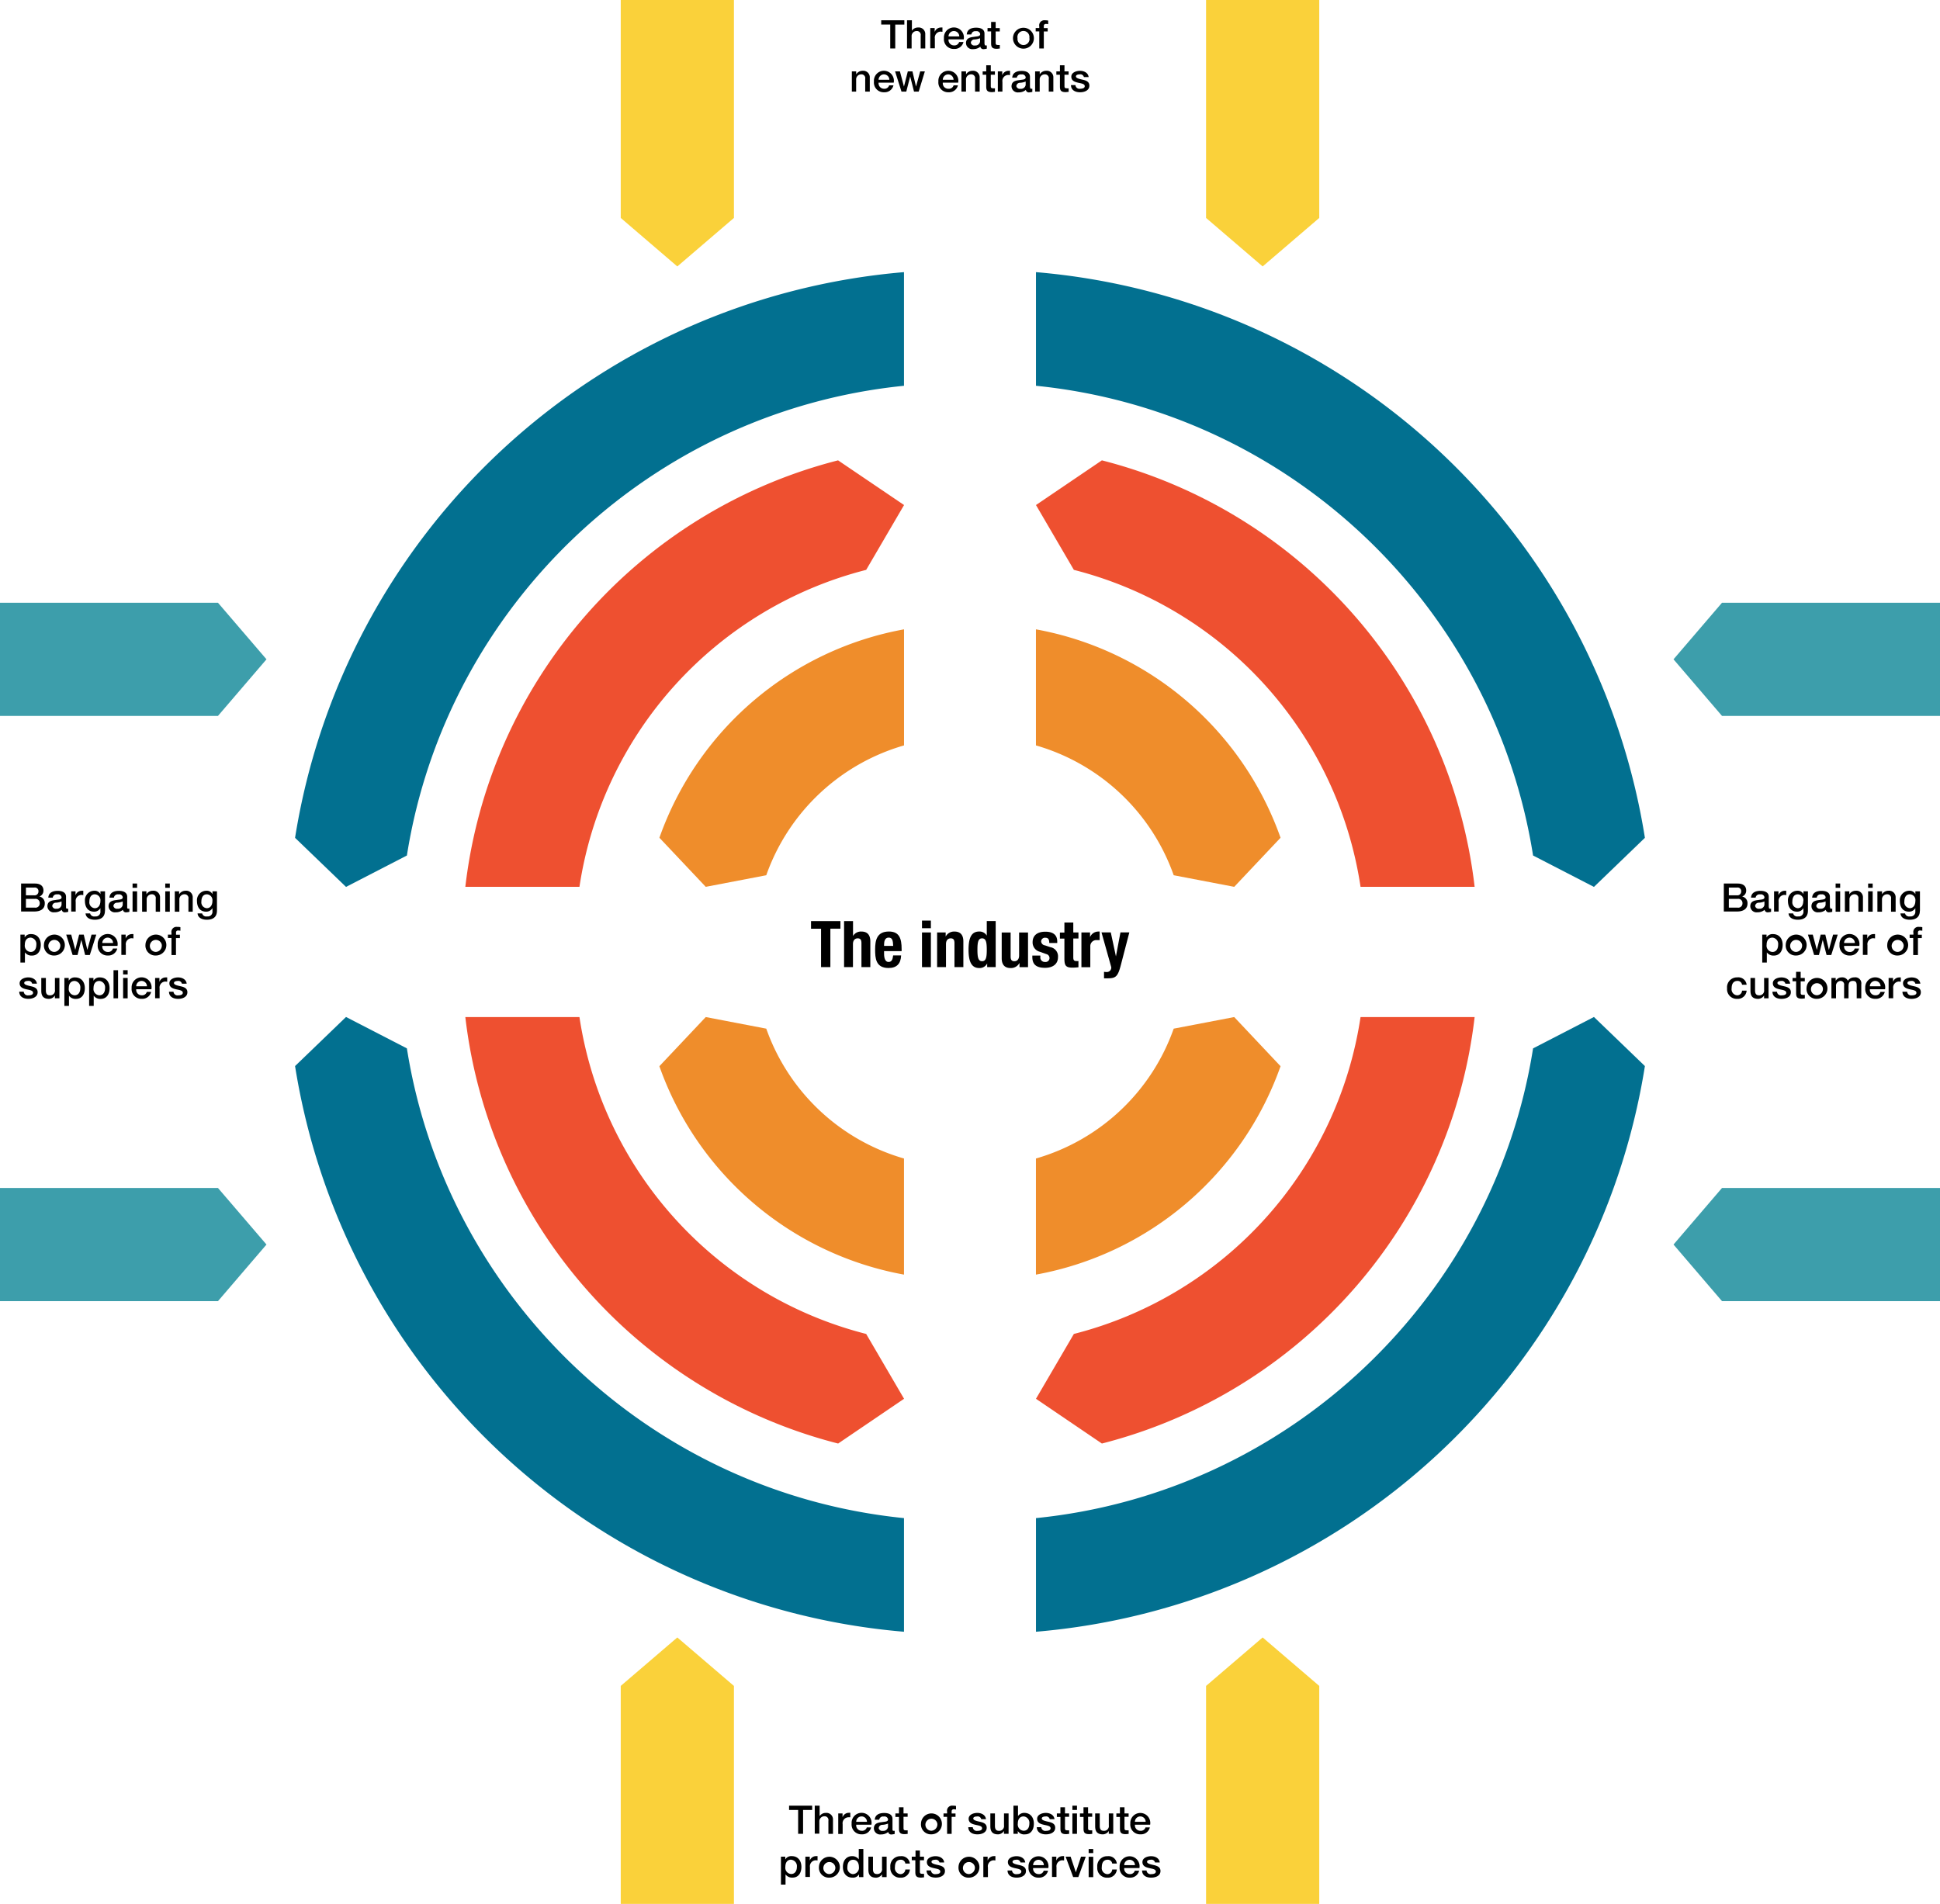<svg xmlns="http://www.w3.org/2000/svg" width="541.77" height="531.77" viewBox="0 0 541.77 531.77"><title>lorem_fig6</title><polygon points="204.96 60.87 189.15 74.42 173.35 60.87 173.35 0 204.96 0 204.96 60.87" fill="#fad13a"/><polygon points="336.81 60.87 352.61 74.42 368.42 60.87 368.42 0 336.81 0 336.81 60.87" fill="#fad13a"/><polygon points="60.87 199.96 74.42 184.15 60.87 168.35 0 168.35 0 199.96 60.87 199.96" fill="#3d9eab"/><polygon points="60.87 331.81 74.42 347.61 60.87 363.42 0 363.42 0 331.81 60.87 331.81" fill="#3d9eab"/><path d="M226.2,266.12l16.9-3.24a57.76,57.76,0,0,1,38.47-36.26V194.2a89.44,89.44,0,0,0-68.31,58.21Z" transform="translate(-29.11 -18.42)" fill="#ef8d2b"/><path d="M373.78,266.12l-16.9-3.24a57.76,57.76,0,0,0-38.47-36.26V194.2a89.44,89.44,0,0,1,68.31,58.21Z" transform="translate(-29.11 -18.42)" fill="#ef8d2b"/><path d="M226.2,302.49l16.9,3.24A57.76,57.76,0,0,0,281.56,342v32.43a89.44,89.44,0,0,1-68.31-58.21Z" transform="translate(-29.11 -18.42)" fill="#ef8d2b"/><path d="M373.78,302.49l-16.9,3.24A57.76,57.76,0,0,1,318.41,342v32.43a89.44,89.44,0,0,0,68.31-58.21Z" transform="translate(-29.11 -18.42)" fill="#ef8d2b"/><path d="M159.06,266.12h31.87A107.91,107.91,0,0,1,271,177.59l10.58-18.11L263.15,147A139.56,139.56,0,0,0,159.06,266.12Z" transform="translate(-29.11 -18.42)" fill="#ee5030"/><path d="M440.92,266.12H409.06A107.91,107.91,0,0,0,329,177.59l-10.58-18.11L336.83,147A139.56,139.56,0,0,1,440.92,266.12Z" transform="translate(-29.11 -18.42)" fill="#ee5030"/><path d="M159.06,302.49h31.87A107.91,107.91,0,0,0,271,391l10.58,18.11-18.41,12.5A139.56,139.56,0,0,1,159.06,302.49Z" transform="translate(-29.11 -18.42)" fill="#ee5030"/><path d="M440.92,302.49H409.06A107.91,107.91,0,0,1,329,391l-10.58,18.11,18.41,12.5A139.56,139.56,0,0,0,440.92,302.49Z" transform="translate(-29.11 -18.42)" fill="#ee5030"/><path d="M142.74,257.37c11-69.59,68-124.07,138.82-131.2V94.43a188.23,188.23,0,0,0-170.05,158l14.23,13.71Z" transform="translate(-29.11 -18.42)" fill="#027090"/><path d="M457.24,257.37c-11-69.59-68-124.07-138.82-131.2V94.43a188.23,188.23,0,0,1,170.05,158l-14.23,13.71Z" transform="translate(-29.11 -18.42)" fill="#027090"/><path d="M142.74,311.24c11,69.59,68,124.07,138.82,131.2v31.74a188.23,188.23,0,0,1-170.05-158l14.23-13.71Z" transform="translate(-29.11 -18.42)" fill="#027090"/><path d="M457.24,311.24c-11,69.59-68,124.07-138.82,131.2v31.74a188.23,188.23,0,0,0,170.05-158l-14.23-13.71Z" transform="translate(-29.11 -18.42)" fill="#027090"/><polygon points="204.96 470.89 189.15 457.35 173.35 470.89 173.35 531.77 204.96 531.77 204.96 470.89" fill="#fad13a"/><polygon points="336.81 470.89 352.61 457.35 368.42 470.89 368.42 531.77 336.81 531.77 336.81 470.89" fill="#fad13a"/><polygon points="480.89 199.96 467.35 184.15 480.89 168.35 541.77 168.35 541.77 199.96 480.89 199.96" fill="#3d9eab"/><polygon points="480.89 331.81 467.35 347.61 480.89 363.42 541.77 363.42 541.77 331.81 480.89 331.81" fill="#3d9eab"/><path d="M275.2,24.09h6.46v1.19h-2.54v6.67h-1.4V25.27H275.2V24.09Z" transform="translate(-29.11 -18.42)"/><path d="M282.49,24.09h1.28V27h0a2,2,0,0,1,1.73-.9,1.82,1.82,0,0,1,2,1.94v3.91h-1.28V28.37a1.06,1.06,0,0,0-1.13-1.28,1.4,1.4,0,0,0-1.4,1.5v3.36h-1.28V24.09Z" transform="translate(-29.11 -18.42)"/><path d="M288.93,26.25h1.2v1.1h0a1.86,1.86,0,0,1,1.69-1.25,3,3,0,0,1,.48,0v1.21a4.64,4.64,0,0,0-.55-0.06,1.68,1.68,0,0,0-1.57,1.95v2.71h-1.28V26.25Z" transform="translate(-29.11 -18.42)"/><path d="M294,29.42a1.52,1.52,0,0,0,1.55,1.68,1.34,1.34,0,0,0,1.41-.95h1.21a2.53,2.53,0,0,1-2.62,1.94,2.72,2.72,0,0,1-2.83-3,2.79,2.79,0,1,1,5.52.32H294Zm3-.83a1.49,1.49,0,1,0-3,0h3Z" transform="translate(-29.11 -18.42)"/><path d="M304.08,30.68c0,0.31.07,0.43,0.3,0.43a1.79,1.79,0,0,0,.31,0V32a3.25,3.25,0,0,1-.81.14,0.85,0.85,0,0,1-1-.69,3,3,0,0,1-2,.69,1.75,1.75,0,0,1-2-1.66c0-1.42,1.15-1.65,2.23-1.77,0.92-.17,1.73-0.07,1.73-0.8a1,1,0,0,0-1.2-.77,1.08,1.08,0,0,0-1.27.9h-1.28c0.09-1.46,1.35-1.89,2.63-1.89s2.32,0.45,2.32,1.65v2.93Zm-1.28-1.58a4.6,4.6,0,0,1-1.57.34,1,1,0,0,0-1,.95,1,1,0,0,0,1.17.73A1.29,1.29,0,0,0,302.81,30V29.09Z" transform="translate(-29.11 -18.42)"/><path d="M304.89,26.25h1V24.55h1.27v1.71h1.15v0.94h-1.15v3c0,0.52,0,.78.62,0.78a2.21,2.21,0,0,0,.54,0v1c-0.28,0-.55.07-0.83,0.07-1.33,0-1.58-.51-1.6-1.45V27.19h-1V26.25Z" transform="translate(-29.11 -18.42)"/><path d="M312,29.09a2.92,2.92,0,1,1,5.84,0A2.92,2.92,0,1,1,312,29.09Zm4.56,0a1.68,1.68,0,1,0-3.29,0A1.68,1.68,0,1,0,316.6,29.09Z" transform="translate(-29.11 -18.42)"/><path d="M318.34,26.25h1V25.78a1.42,1.42,0,0,1,1.6-1.69,3.66,3.66,0,0,1,.89.08v1a2.2,2.2,0,0,0-.59-0.07,0.54,0.54,0,0,0-.63.59v0.58h1.08v0.94h-1.08v4.75h-1.27V27.19h-1V26.25Z" transform="translate(-29.11 -18.42)"/><path d="M267,38.35h1.21v0.84l0,0a2.08,2.08,0,0,1,1.8-1,1.82,1.82,0,0,1,2,1.94V44h-1.28V40.47a1.06,1.06,0,0,0-1.13-1.28,1.4,1.4,0,0,0-1.4,1.5V44H267V38.35Z" transform="translate(-29.11 -18.42)"/><path d="M274.47,41.52A1.52,1.52,0,0,0,276,43.21a1.34,1.34,0,0,0,1.41-.95h1.21A2.53,2.53,0,0,1,276,44.19a2.72,2.72,0,0,1-2.83-3,2.79,2.79,0,1,1,5.52.32h-4.25Zm3-.82a1.49,1.49,0,1,0-3,0h3Z" transform="translate(-29.11 -18.42)"/><path d="M279.07,38.35h1.35l1.13,4.25h0l1.08-4.25h1.29l1,4.25h0l1.17-4.25h1.3L285.67,44h-1.31l-1.07-4.22h0L282.2,44h-1.34Z" transform="translate(-29.11 -18.42)"/><path d="M292.4,41.52A1.52,1.52,0,0,0,294,43.21a1.34,1.34,0,0,0,1.41-.95h1.21A2.53,2.53,0,0,1,294,44.19a2.72,2.72,0,0,1-2.83-3,2.79,2.79,0,1,1,5.52.32H292.4Zm3-.82a1.49,1.49,0,1,0-3,0h3Z" transform="translate(-29.11 -18.42)"/><path d="M297.68,38.35h1.21v0.84l0,0a2.08,2.08,0,0,1,1.8-1,1.82,1.82,0,0,1,2,1.94V44h-1.28V40.47a1.06,1.06,0,0,0-1.13-1.28,1.4,1.4,0,0,0-1.4,1.5V44h-1.28V38.35Z" transform="translate(-29.11 -18.42)"/><path d="M303.53,38.35h1V36.65h1.27v1.71h1.15v0.94h-1.15v3c0,0.52,0,.78.62,0.78a2.21,2.21,0,0,0,.54,0v1c-0.28,0-.55.07-0.83,0.07-1.33,0-1.58-.51-1.6-1.45V39.29h-1V38.35Z" transform="translate(-29.11 -18.42)"/><path d="M307.85,38.35H309v1.1h0a1.86,1.86,0,0,1,1.69-1.25,3.15,3.15,0,0,1,.48,0v1.21a4.65,4.65,0,0,0-.55-0.06,1.68,1.68,0,0,0-1.57,1.95V44h-1.28V38.35Z" transform="translate(-29.11 -18.42)"/><path d="M316.79,42.78c0,0.31.07,0.43,0.3,0.43a1.8,1.8,0,0,0,.31,0v0.87a3.25,3.25,0,0,1-.81.14,0.85,0.85,0,0,1-1-.69,3,3,0,0,1-2,.69,1.75,1.75,0,0,1-2-1.66c0-1.42,1.15-1.65,2.23-1.77,0.92-.17,1.73-0.07,1.73-0.8a1,1,0,0,0-1.2-.77,1.08,1.08,0,0,0-1.28.9h-1.28c0.09-1.46,1.35-1.89,2.63-1.89s2.32,0.45,2.32,1.65v2.93Zm-1.28-1.58a4.61,4.61,0,0,1-1.57.34,1,1,0,0,0-1,.95,1,1,0,0,0,1.17.73,1.29,1.29,0,0,0,1.43-1.08V41.19Z" transform="translate(-29.11 -18.42)"/><path d="M318.26,38.35h1.21v0.84l0,0a2.08,2.08,0,0,1,1.8-1,1.82,1.82,0,0,1,2,1.94V44h-1.28V40.47a1.06,1.06,0,0,0-1.13-1.28,1.4,1.4,0,0,0-1.4,1.5V44h-1.28V38.35Z" transform="translate(-29.11 -18.42)"/><path d="M324.11,38.35h1V36.65h1.27v1.71h1.15v0.94h-1.15v3c0,0.52,0,.78.62,0.78a2.21,2.21,0,0,0,.54,0v1c-0.28,0-.55.07-0.83,0.07-1.33,0-1.58-.51-1.6-1.45V39.29h-1V38.35Z" transform="translate(-29.11 -18.42)"/><path d="M329.44,42.21a1.12,1.12,0,0,0,1.31,1c0.48,0,1.32-.1,1.29-0.75s-1-.74-1.89-0.95-1.86-.53-1.86-1.68,1.37-1.63,2.42-1.63,2.26,0.48,2.42,1.75h-1.33a1,1,0,0,0-1.17-.76c-0.37,0-1.05.09-1.05,0.58s0.94,0.7,1.88.91,1.87,0.54,1.87,1.66c0,1.35-1.39,1.85-2.58,1.85-1.45,0-2.54-.64-2.56-2h1.28Z" transform="translate(-29.11 -18.42)"/><path d="M249.46,522.76h6.46v1.19h-2.54v6.67H252v-6.67h-2.53v-1.19Z" transform="translate(-29.11 -18.42)"/><path d="M256.75,522.76H258v2.92h0a2,2,0,0,1,1.73-.9,1.82,1.82,0,0,1,2,1.94v3.91h-1.28V527a1.06,1.06,0,0,0-1.13-1.28,1.4,1.4,0,0,0-1.4,1.5v3.36h-1.28v-7.86Z" transform="translate(-29.11 -18.42)"/><path d="M263.2,524.92h1.2V526h0a1.86,1.86,0,0,1,1.69-1.25,3,3,0,0,1,.48,0V526A4.54,4.54,0,0,0,266,526a1.68,1.68,0,0,0-1.57,1.95v2.71H263.2v-5.69Z" transform="translate(-29.11 -18.42)"/><path d="M268.22,528.09a1.52,1.52,0,0,0,1.55,1.68,1.34,1.34,0,0,0,1.41-.95h1.21a2.53,2.53,0,0,1-2.62,1.94,2.72,2.72,0,0,1-2.83-3,2.79,2.79,0,1,1,5.52.32h-4.25Zm3-.83a1.49,1.49,0,1,0-3,0h3Z" transform="translate(-29.11 -18.42)"/><path d="M278.35,529.35c0,0.31.07,0.43,0.3,0.43a1.76,1.76,0,0,0,.31,0v0.87a3.23,3.23,0,0,1-.81.14,0.85,0.85,0,0,1-1-.69,3,3,0,0,1-2,.69,1.75,1.75,0,0,1-2-1.66c0-1.42,1.15-1.65,2.23-1.77,0.92-.17,1.73-0.07,1.73-0.8a1,1,0,0,0-1.2-.77,1.08,1.08,0,0,0-1.27.9H273.4c0.09-1.46,1.35-1.89,2.63-1.89s2.32,0.45,2.32,1.65v2.93Zm-1.28-1.58a4.61,4.61,0,0,1-1.57.34,1,1,0,0,0-1,.95,1,1,0,0,0,1.17.73,1.29,1.29,0,0,0,1.43-1.08v-0.94Z" transform="translate(-29.11 -18.42)"/><path d="M279.16,524.92h1v-1.71h1.27v1.71h1.15v0.94h-1.15v3c0,0.52,0,.78.62,0.78a2.22,2.22,0,0,0,.54,0v1c-0.28,0-.55.07-0.83,0.07-1.33,0-1.58-.51-1.6-1.45v-3.36h-1v-0.94Z" transform="translate(-29.11 -18.42)"/><path d="M286.31,527.76a2.92,2.92,0,1,1,2.92,3A2.77,2.77,0,0,1,286.31,527.76Zm4.56,0a1.68,1.68,0,1,0-1.64,2A1.77,1.77,0,0,0,290.87,527.76Z" transform="translate(-29.11 -18.42)"/><path d="M292.6,524.92h1v-0.47a1.42,1.42,0,0,1,1.6-1.69,3.66,3.66,0,0,1,.89.08v1a2.19,2.19,0,0,0-.59-0.07,0.54,0.54,0,0,0-.63.59v0.58h1.08v0.94h-1.08v4.75h-1.27v-4.75h-1v-0.94Z" transform="translate(-29.11 -18.42)"/><path d="M300.77,528.79a1.12,1.12,0,0,0,1.31,1c0.48,0,1.32-.1,1.29-0.75s-1-.74-1.89-0.95-1.86-.53-1.86-1.68,1.36-1.63,2.42-1.63,2.26,0.48,2.42,1.75h-1.33a1,1,0,0,0-1.17-.76c-0.37,0-1.05.09-1.05,0.58s0.94,0.7,1.88.91,1.87,0.54,1.87,1.66c0,1.35-1.39,1.85-2.58,1.85-1.45,0-2.54-.64-2.56-2h1.27Z" transform="translate(-29.11 -18.42)"/><path d="M310.73,530.61h-1.25v-0.79h0a2,2,0,0,1-1.64.95c-1.51,0-2.16-.75-2.16-2.23v-3.61h1.28v3.49c0,1,.41,1.36,1.11,1.36a1.33,1.33,0,0,0,1.42-1.55v-3.3h1.28v5.69Z" transform="translate(-29.11 -18.42)"/><path d="M312.12,522.76h1.28v2.9h0a2.12,2.12,0,0,1,1.72-.89c1.82,0,2.71,1.36,2.71,3s-0.78,3-2.49,3a2.08,2.08,0,0,1-2-.93h0v0.78h-1.21v-7.86Zm2.85,3c-1.07,0-1.62.8-1.62,2a1.74,1.74,0,0,0,1.62,2c1.16,0,1.6-1,1.6-2A1.78,1.78,0,0,0,315,525.76Z" transform="translate(-29.11 -18.42)"/><path d="M319.9,528.79a1.12,1.12,0,0,0,1.31,1c0.48,0,1.32-.1,1.29-0.75s-1-.74-1.89-0.95-1.86-.53-1.86-1.68,1.37-1.63,2.42-1.63,2.26,0.48,2.42,1.75h-1.33a1,1,0,0,0-1.17-.76c-0.37,0-1.05.09-1.05,0.58s0.94,0.7,1.88.91,1.87,0.54,1.87,1.66c0,1.35-1.39,1.85-2.58,1.85-1.45,0-2.54-.64-2.56-2h1.28Z" transform="translate(-29.11 -18.42)"/><path d="M324.24,524.92h1v-1.71h1.28v1.71h1.15v0.94h-1.15v3c0,0.52,0,.78.62,0.78a2.22,2.22,0,0,0,.54,0v1c-0.28,0-.55.07-0.83,0.07-1.33,0-1.58-.51-1.6-1.45v-3.36h-1v-0.94Z" transform="translate(-29.11 -18.42)"/><path d="M328.59,522.76h1.28v1.19h-1.28v-1.19Zm0,2.17h1.28v5.69h-1.28v-5.69Z" transform="translate(-29.11 -18.42)"/><path d="M330.69,524.92h1v-1.71h1.28v1.71h1.15v0.94h-1.15v3c0,0.52,0,.78.62,0.78a2.22,2.22,0,0,0,.54,0v1c-0.28,0-.55.07-0.83,0.07-1.33,0-1.58-.51-1.6-1.45v-3.36h-1v-0.94Z" transform="translate(-29.11 -18.42)"/><path d="M340,530.61h-1.25v-0.79h0a2,2,0,0,1-1.64.95c-1.51,0-2.16-.75-2.16-2.23v-3.61h1.28v3.49c0,1,.41,1.36,1.11,1.36a1.33,1.33,0,0,0,1.42-1.55v-3.3H340v5.69Z" transform="translate(-29.11 -18.42)"/><path d="M340.86,524.92h1v-1.71h1.28v1.71h1.15v0.94h-1.15v3c0,0.52,0,.78.62,0.78a2.22,2.22,0,0,0,.54,0v1c-0.28,0-.55.07-0.83,0.07-1.33,0-1.58-.51-1.6-1.45v-3.36h-1v-0.94Z" transform="translate(-29.11 -18.42)"/><path d="M346.05,528.09a1.52,1.52,0,0,0,1.55,1.68,1.34,1.34,0,0,0,1.41-.95h1.21a2.53,2.53,0,0,1-2.62,1.94,2.72,2.72,0,0,1-2.83-3,2.79,2.79,0,1,1,5.53.32h-4.25Zm3-.83a1.49,1.49,0,1,0-3,0h3Z" transform="translate(-29.11 -18.42)"/><path d="M247.2,537h1.21v0.77h0a1.94,1.94,0,0,1,1.79-.92c1.82,0,2.71,1.36,2.71,3s-0.78,3-2.49,3a2.26,2.26,0,0,1-1.94-.89h0v2.84H247.2V537Zm2.85,0.84c-1.07,0-1.62.8-1.62,2a1.74,1.74,0,0,0,1.62,2c1.16,0,1.6-1,1.6-2A1.78,1.78,0,0,0,250.06,537.86Z" transform="translate(-29.11 -18.42)"/><path d="M254.05,537h1.2v1.1h0a1.86,1.86,0,0,1,1.69-1.25,3.11,3.11,0,0,1,.48,0v1.21a4.74,4.74,0,0,0-.55-0.05,1.68,1.68,0,0,0-1.57,1.95v2.71h-1.28V537Z" transform="translate(-29.11 -18.42)"/><path d="M257.81,539.86a2.92,2.92,0,1,1,2.92,3A2.77,2.77,0,0,1,257.81,539.86Zm4.56,0a1.68,1.68,0,1,0-1.64,2A1.77,1.77,0,0,0,262.38,539.86Z" transform="translate(-29.11 -18.42)"/><path d="M270.2,542.71H269v-0.77h0a1.93,1.93,0,0,1-1.79.92c-1.82,0-2.71-1.33-2.71-3,0-2.06,1.24-3,2.51-3a2.24,2.24,0,0,1,1.92.89h0v-2.9h1.28v7.85Zm-2.85-.84a1.76,1.76,0,0,0,1.62-2c0-1.25-.62-2-1.6-2-1.2,0-1.62,1-1.62,2.07A1.71,1.71,0,0,0,267.35,541.88Z" transform="translate(-29.11 -18.42)"/><path d="M276.67,542.71h-1.25v-0.79h0a2,2,0,0,1-1.64.95c-1.51,0-2.16-.75-2.16-2.23V537h1.28v3.49c0,1,.41,1.36,1.11,1.36a1.33,1.33,0,0,0,1.42-1.55V537h1.28v5.69Z" transform="translate(-29.11 -18.42)"/><path d="M281.94,538.93a1.22,1.22,0,0,0-1.32-1.07c-0.66,0-1.59.34-1.59,2.07a1.68,1.68,0,0,0,1.53,1.95,1.36,1.36,0,0,0,1.38-1.3h1.27a2.48,2.48,0,0,1-2.65,2.29,2.69,2.69,0,0,1-2.81-2.94,2.76,2.76,0,0,1,2.85-3.06,2.33,2.33,0,0,1,2.61,2.06h-1.27Z" transform="translate(-29.11 -18.42)"/><path d="M283.78,537h1v-1.71H286V537h1.15V538H286v3c0,0.52,0,.78.62,0.78a2.22,2.22,0,0,0,.54,0v1c-0.28,0-.55.07-0.83,0.07-1.33,0-1.58-.51-1.6-1.45V538h-1V537Z" transform="translate(-29.11 -18.42)"/><path d="M289.1,540.88a1.12,1.12,0,0,0,1.31,1c0.48,0,1.32-.1,1.29-0.75s-1-.74-1.89-0.95-1.86-.53-1.86-1.68,1.36-1.63,2.42-1.63,2.26,0.48,2.42,1.75h-1.33a1,1,0,0,0-1.17-.76c-0.37,0-1.05.09-1.05,0.58s0.94,0.7,1.88.91S293,539.89,293,541c0,1.35-1.39,1.85-2.58,1.85-1.45,0-2.54-.64-2.56-2h1.27Z" transform="translate(-29.11 -18.42)"/><path d="M296.79,539.86a2.92,2.92,0,1,1,2.92,3A2.77,2.77,0,0,1,296.79,539.86Zm4.56,0a1.68,1.68,0,1,0-1.64,2A1.77,1.77,0,0,0,301.35,539.86Z" transform="translate(-29.11 -18.42)"/><path d="M303.72,537h1.2v1.1h0a1.86,1.86,0,0,1,1.69-1.25,3.12,3.12,0,0,1,.48,0v1.21a4.75,4.75,0,0,0-.55-0.05A1.68,1.68,0,0,0,305,540v2.71h-1.28V537Z" transform="translate(-29.11 -18.42)"/><path d="M311.73,540.88a1.12,1.12,0,0,0,1.31,1c0.48,0,1.32-.1,1.29-0.75s-1-.74-1.89-0.95-1.86-.53-1.86-1.68,1.37-1.63,2.42-1.63,2.26,0.48,2.42,1.75h-1.33a1,1,0,0,0-1.17-.76c-0.37,0-1.05.09-1.05,0.58s0.94,0.7,1.88.91,1.87,0.54,1.87,1.66c0,1.35-1.39,1.85-2.58,1.85-1.45,0-2.54-.64-2.56-2h1.28Z" transform="translate(-29.11 -18.42)"/><path d="M317.62,540.19a1.52,1.52,0,0,0,1.55,1.68,1.34,1.34,0,0,0,1.41-.95h1.21a2.53,2.53,0,0,1-2.62,1.94,2.72,2.72,0,0,1-2.83-3,2.79,2.79,0,1,1,5.53.32h-4.25Zm3-.82a1.49,1.49,0,1,0-3,0h3Z" transform="translate(-29.11 -18.42)"/><path d="M322.9,537h1.2v1.1h0a1.86,1.86,0,0,1,1.69-1.25,3.12,3.12,0,0,1,.48,0v1.21a4.75,4.75,0,0,0-.55-0.05,1.68,1.68,0,0,0-1.57,1.95v2.71H322.9V537Z" transform="translate(-29.11 -18.42)"/><path d="M326.7,537h1.39l1.46,4.37h0L331,537h1.32l-2.07,5.69H328.8Z" transform="translate(-29.11 -18.42)"/><path d="M333.13,534.86h1.28V536h-1.28v-1.19Zm0,2.17h1.28v5.69h-1.28V537Z" transform="translate(-29.11 -18.42)"/><path d="M339.71,538.93a1.22,1.22,0,0,0-1.32-1.07c-0.66,0-1.59.34-1.59,2.07a1.68,1.68,0,0,0,1.53,1.95,1.36,1.36,0,0,0,1.38-1.3H341a2.48,2.48,0,0,1-2.65,2.29,2.69,2.69,0,0,1-2.81-2.94,2.76,2.76,0,0,1,2.85-3.06,2.33,2.33,0,0,1,2.61,2.06h-1.28Z" transform="translate(-29.11 -18.42)"/><path d="M343.06,540.19a1.52,1.52,0,0,0,1.55,1.68,1.34,1.34,0,0,0,1.41-.95h1.21a2.53,2.53,0,0,1-2.62,1.94,2.72,2.72,0,0,1-2.83-3,2.79,2.79,0,1,1,5.53.32h-4.25Zm3-.82a1.49,1.49,0,1,0-3,0h3Z" transform="translate(-29.11 -18.42)"/><path d="M349.3,540.88a1.12,1.12,0,0,0,1.31,1c0.48,0,1.32-.1,1.29-0.75s-1-.74-1.89-0.95-1.86-.53-1.86-1.68,1.36-1.63,2.42-1.63,2.26,0.48,2.42,1.75h-1.33a1,1,0,0,0-1.17-.76c-0.37,0-1.05.09-1.05,0.58s0.94,0.7,1.88.91,1.87,0.54,1.87,1.66c0,1.35-1.39,1.85-2.58,1.85-1.45,0-2.54-.64-2.56-2h1.27Z" transform="translate(-29.11 -18.42)"/><path d="M35,265.2h3.88c1.43,0,2.37.64,2.37,1.95a1.73,1.73,0,0,1-1.14,1.67v0a1.88,1.88,0,0,1,1.5,2c0,1.23-.87,2.19-2.94,2.19H35V265.2Zm1.4,3.29h2.28a1.06,1.06,0,0,0,1.17-1.09,1,1,0,0,0-1.17-1.08H36.35v2.17Zm0,3.44h2.47a1.18,1.18,0,0,0,1.34-1.24,1.17,1.17,0,0,0-1.34-1.21H36.35v2.45Z" transform="translate(-29.11 -18.42)"/><path d="M47.55,271.79c0,0.31.07,0.43,0.3,0.43a1.8,1.8,0,0,0,.31,0v0.87a3.25,3.25,0,0,1-.81.14,0.85,0.85,0,0,1-1-.69,3,3,0,0,1-2,.69,1.75,1.75,0,0,1-2-1.66c0-1.42,1.15-1.65,2.23-1.77,0.92-.17,1.73-0.07,1.73-0.8a1,1,0,0,0-1.2-.77,1.08,1.08,0,0,0-1.27.9H42.6c0.09-1.46,1.35-1.89,2.63-1.89s2.32,0.45,2.32,1.65v2.93Zm-1.28-1.58a4.61,4.61,0,0,1-1.57.34,1,1,0,0,0-1,.95,1,1,0,0,0,1.17.73,1.29,1.29,0,0,0,1.43-1.08V270.2Z" transform="translate(-29.11 -18.42)"/><path d="M49,267.37h1.2v1.1h0a1.86,1.86,0,0,1,1.69-1.25,3,3,0,0,1,.48,0v1.21a4.64,4.64,0,0,0-.55-0.06,1.68,1.68,0,0,0-1.57,1.95v2.71H49v-5.69Z" transform="translate(-29.11 -18.42)"/><path d="M58.42,272.76c0,1.71-1,2.55-2.84,2.55-1.16,0-2.47-.44-2.58-1.77h1.27a1.17,1.17,0,0,0,1.39.84,1.3,1.3,0,0,0,1.49-1.45v-0.87h0a2,2,0,0,1-1.73,1c-1.83,0-2.59-1.36-2.59-3a2.64,2.64,0,0,1,2.62-2.85,1.82,1.82,0,0,1,1.71.94h0v-0.78h1.28v5.39Zm-1.28-2.67a1.62,1.62,0,0,0-1.55-1.88c-1.13,0-1.52,1-1.52,2a1.64,1.64,0,0,0,1.52,1.88C56.72,272.06,57.15,271.05,57.15,270.08Z" transform="translate(-29.11 -18.42)"/><path d="M64.63,271.79c0,0.31.07,0.43,0.3,0.43a1.8,1.8,0,0,0,.31,0v0.87a3.25,3.25,0,0,1-.81.14,0.85,0.85,0,0,1-1-.69,3,3,0,0,1-2,.69,1.75,1.75,0,0,1-2-1.66c0-1.42,1.15-1.65,2.23-1.77,0.92-.17,1.73-0.07,1.73-0.8a1,1,0,0,0-1.2-.77,1.08,1.08,0,0,0-1.27.9H59.68c0.09-1.46,1.35-1.89,2.63-1.89s2.32,0.45,2.32,1.65v2.93Zm-1.28-1.58a4.61,4.61,0,0,1-1.57.34,1,1,0,0,0-1,.95,1,1,0,0,0,1.17.73,1.29,1.29,0,0,0,1.43-1.08V270.2Z" transform="translate(-29.11 -18.42)"/><path d="M66.13,265.2h1.27v1.19H66.13V265.2Zm0,2.17h1.27v5.69H66.13v-5.69Z" transform="translate(-29.11 -18.42)"/><path d="M68.8,267.37H70v0.84l0,0a2.08,2.08,0,0,1,1.8-1,1.82,1.82,0,0,1,2,1.94v3.91H72.6v-3.58a1.06,1.06,0,0,0-1.13-1.28,1.4,1.4,0,0,0-1.4,1.5v3.36H68.8v-5.69Z" transform="translate(-29.11 -18.42)"/><path d="M75.26,265.2h1.27v1.19H75.26V265.2Zm0,2.17h1.27v5.69H75.26v-5.69Z" transform="translate(-29.11 -18.42)"/><path d="M77.92,267.37h1.21v0.84l0,0a2.08,2.08,0,0,1,1.8-1,1.82,1.82,0,0,1,2,1.94v3.91H81.73v-3.58a1.06,1.06,0,0,0-1.13-1.28,1.4,1.4,0,0,0-1.4,1.5v3.36H77.92v-5.69Z" transform="translate(-29.11 -18.42)"/><path d="M89.7,272.76c0,1.71-1,2.55-2.84,2.55-1.16,0-2.47-.44-2.58-1.77h1.28a1.17,1.17,0,0,0,1.39.84,1.3,1.3,0,0,0,1.49-1.45v-0.87h0a2,2,0,0,1-1.73,1c-1.83,0-2.59-1.36-2.59-3a2.64,2.64,0,0,1,2.62-2.85,1.82,1.82,0,0,1,1.71.94h0v-0.78H89.7v5.39Zm-1.28-2.67a1.62,1.62,0,0,0-1.55-1.88c-1.13,0-1.52,1-1.52,2a1.64,1.64,0,0,0,1.52,1.88C88,272.06,88.43,271.05,88.43,270.08Z" transform="translate(-29.11 -18.42)"/><path d="M34.81,279.47H36v0.77h0a1.94,1.94,0,0,1,1.79-.92c1.82,0,2.71,1.36,2.71,3s-0.78,3-2.49,3a2.26,2.26,0,0,1-1.94-.89h0v2.84H34.81v-7.79Zm2.85,0.84c-1.07,0-1.62.8-1.62,2a1.74,1.74,0,0,0,1.62,2c1.16,0,1.6-1,1.6-2A1.78,1.78,0,0,0,37.66,280.3Z" transform="translate(-29.11 -18.42)"/><path d="M41.38,282.3a2.92,2.92,0,1,1,2.92,3A2.77,2.77,0,0,1,41.38,282.3Zm4.56,0a1.68,1.68,0,1,0-1.64,2A1.77,1.77,0,0,0,45.94,282.3Z" transform="translate(-29.11 -18.42)"/><path d="M47.6,279.47H49l1.13,4.25h0l1.08-4.25h1.29l1,4.25h0l1.17-4.25H56l-1.81,5.69H52.89l-1.07-4.22h0l-1.06,4.22H49.39Z" transform="translate(-29.11 -18.42)"/><path d="M57.68,282.63a1.52,1.52,0,0,0,1.55,1.68,1.34,1.34,0,0,0,1.41-.95h1.21a2.53,2.53,0,0,1-2.62,1.94,2.72,2.72,0,0,1-2.83-3,2.79,2.79,0,1,1,5.52.32H57.68Zm3-.82a1.49,1.49,0,1,0-3,0h3Z" transform="translate(-29.11 -18.42)"/><path d="M63,279.47h1.2v1.1h0a1.86,1.86,0,0,1,1.69-1.25,3.13,3.13,0,0,1,.48,0v1.21a4.64,4.64,0,0,0-.55-0.06,1.68,1.68,0,0,0-1.57,1.95v2.71H63v-5.69Z" transform="translate(-29.11 -18.42)"/><path d="M69.73,282.3a2.92,2.92,0,1,1,2.92,3A2.77,2.77,0,0,1,69.73,282.3Zm4.56,0a1.68,1.68,0,1,0-1.64,2A1.77,1.77,0,0,0,74.29,282.3Z" transform="translate(-29.11 -18.42)"/><path d="M76,279.47h1V279a1.42,1.42,0,0,1,1.6-1.69,3.66,3.66,0,0,1,.89.08v1a2.2,2.2,0,0,0-.59-0.07,0.53,0.53,0,0,0-.63.59v0.58h1.08v0.94H78.25v4.75H77V280.4H76v-0.94Z" transform="translate(-29.11 -18.42)"/><path d="M35.74,295.43a1.12,1.12,0,0,0,1.31,1c0.48,0,1.32-.1,1.29-0.75s-1-.74-1.89-0.95-1.86-.53-1.86-1.68S36,291.41,37,291.41s2.26,0.48,2.42,1.75H38.09a1,1,0,0,0-1.17-.76c-0.37,0-1.05.09-1.05,0.58s0.94,0.7,1.88.91,1.87,0.54,1.87,1.66c0,1.35-1.39,1.85-2.58,1.85-1.45,0-2.54-.64-2.56-2h1.27Z" transform="translate(-29.11 -18.42)"/><path d="M45.7,297.25H44.44v-0.79h0a2,2,0,0,1-1.64.95c-1.51,0-2.16-.75-2.16-2.23v-3.61h1.28v3.49c0,1,.41,1.36,1.11,1.36a1.33,1.33,0,0,0,1.42-1.55v-3.3H45.7v5.69Z" transform="translate(-29.11 -18.42)"/><path d="M47.09,291.57H48.3v0.77h0a1.94,1.94,0,0,1,1.79-.92c1.82,0,2.71,1.36,2.71,3s-0.78,3-2.49,3a2.26,2.26,0,0,1-1.94-.89h0v2.84H47.09v-7.79Zm2.85,0.84c-1.07,0-1.62.8-1.62,2a1.74,1.74,0,0,0,1.62,2c1.16,0,1.6-1,1.6-2A1.78,1.78,0,0,0,49.94,292.4Z" transform="translate(-29.11 -18.42)"/><path d="M54,291.57h1.21v0.77h0a1.94,1.94,0,0,1,1.79-.92c1.82,0,2.71,1.36,2.71,3s-0.78,3-2.49,3a2.26,2.26,0,0,1-1.94-.89h0v2.84H54v-7.79Zm2.85,0.84c-1.07,0-1.62.8-1.62,2a1.74,1.74,0,0,0,1.62,2c1.16,0,1.6-1,1.6-2A1.78,1.78,0,0,0,56.81,292.4Z" transform="translate(-29.11 -18.42)"/><path d="M60.81,289.4h1.27v7.85H60.81V289.4Z" transform="translate(-29.11 -18.42)"/><path d="M63.49,289.4h1.27v1.19H63.49V289.4Zm0,2.17h1.27v5.69H63.49v-5.69Z" transform="translate(-29.11 -18.42)"/><path d="M67.15,294.73a1.52,1.52,0,0,0,1.55,1.68,1.34,1.34,0,0,0,1.41-.95h1.21a2.53,2.53,0,0,1-2.62,1.94,2.72,2.72,0,0,1-2.83-3,2.79,2.79,0,1,1,5.52.32H67.15Zm3-.83a1.49,1.49,0,1,0-3,0h3Z" transform="translate(-29.11 -18.42)"/><path d="M72.43,291.57h1.2v1.1h0a1.86,1.86,0,0,1,1.69-1.25,3,3,0,0,1,.48,0v1.21a4.64,4.64,0,0,0-.55-0.06,1.68,1.68,0,0,0-1.57,1.95v2.71H72.43v-5.69Z" transform="translate(-29.11 -18.42)"/><path d="M77.56,295.43a1.12,1.12,0,0,0,1.31,1c0.48,0,1.32-.1,1.29-0.75s-1-.74-1.89-0.95-1.86-.53-1.86-1.68,1.36-1.63,2.42-1.63,2.26,0.48,2.42,1.75H79.91a1,1,0,0,0-1.17-.76c-0.37,0-1.05.09-1.05,0.58s0.94,0.7,1.88.91,1.87,0.54,1.87,1.66c0,1.35-1.39,1.85-2.58,1.85-1.45,0-2.54-.64-2.56-2h1.27Z" transform="translate(-29.11 -18.42)"/><path d="M510.51,265.2h3.88c1.43,0,2.37.64,2.37,1.95a1.73,1.73,0,0,1-1.14,1.67v0a1.88,1.88,0,0,1,1.5,2c0,1.23-.87,2.19-2.94,2.19h-3.67V265.2Zm1.4,3.29h2.28a1.06,1.06,0,0,0,1.17-1.09,1,1,0,0,0-1.17-1.08h-2.28v2.17Zm0,3.44h2.47a1.18,1.18,0,0,0,1.34-1.24,1.17,1.17,0,0,0-1.34-1.21h-2.47v2.45Z" transform="translate(-29.11 -18.42)"/><path d="M523.1,271.79c0,0.31.07,0.43,0.3,0.43a1.79,1.79,0,0,0,.31,0v0.87a3.25,3.25,0,0,1-.81.14,0.85,0.85,0,0,1-1-.69,3,3,0,0,1-2,.69,1.75,1.75,0,0,1-2-1.66c0-1.42,1.15-1.65,2.23-1.77,0.92-.17,1.73-0.07,1.73-0.8a1,1,0,0,0-1.2-.77,1.08,1.08,0,0,0-1.27.9h-1.28c0.09-1.46,1.35-1.89,2.63-1.89s2.32,0.45,2.32,1.65v2.93Zm-1.28-1.58a4.6,4.6,0,0,1-1.57.34,1,1,0,0,0-1,.95,1,1,0,0,0,1.17.73,1.29,1.29,0,0,0,1.43-1.08V270.2Z" transform="translate(-29.11 -18.42)"/><path d="M524.57,267.37h1.2v1.1h0a1.86,1.86,0,0,1,1.69-1.25,3.06,3.06,0,0,1,.48,0v1.21a4.65,4.65,0,0,0-.55-0.06,1.68,1.68,0,0,0-1.57,1.95v2.71h-1.28v-5.69Z" transform="translate(-29.11 -18.42)"/><path d="M534,272.76c0,1.71-1,2.55-2.84,2.55-1.16,0-2.47-.44-2.58-1.77h1.28a1.17,1.17,0,0,0,1.39.84,1.3,1.3,0,0,0,1.49-1.45v-0.87h0a2,2,0,0,1-1.73,1c-1.83,0-2.59-1.36-2.59-3a2.64,2.64,0,0,1,2.62-2.85,1.82,1.82,0,0,1,1.71.94h0v-0.78H534v5.39Zm-1.28-2.67a1.62,1.62,0,0,0-1.55-1.88c-1.13,0-1.52,1-1.52,2a1.64,1.64,0,0,0,1.52,1.88C532.28,272.06,532.7,271.05,532.7,270.08Z" transform="translate(-29.11 -18.42)"/><path d="M540.18,271.79c0,0.31.07,0.43,0.3,0.43a1.8,1.8,0,0,0,.31,0v0.87a3.25,3.25,0,0,1-.81.14,0.85,0.85,0,0,1-1-.69,3,3,0,0,1-2,.69,1.75,1.75,0,0,1-2-1.66c0-1.42,1.15-1.65,2.23-1.77,0.92-.17,1.73-0.07,1.73-0.8a1,1,0,0,0-1.2-.77,1.08,1.08,0,0,0-1.28.9h-1.28c0.09-1.46,1.35-1.89,2.63-1.89s2.32,0.45,2.32,1.65v2.93Zm-1.28-1.58a4.61,4.61,0,0,1-1.57.34,1,1,0,0,0-1,.95,1,1,0,0,0,1.17.73,1.29,1.29,0,0,0,1.43-1.08V270.2Z" transform="translate(-29.11 -18.42)"/><path d="M541.69,265.2H543v1.19h-1.27V265.2Zm0,2.17H543v5.69h-1.27v-5.69Z" transform="translate(-29.11 -18.42)"/><path d="M544.35,267.37h1.21v0.84l0,0a2.08,2.08,0,0,1,1.8-1,1.82,1.82,0,0,1,2,1.94v3.91h-1.27v-3.58A1.06,1.06,0,0,0,547,268.2a1.4,1.4,0,0,0-1.4,1.5v3.36h-1.28v-5.69Z" transform="translate(-29.11 -18.42)"/><path d="M550.81,265.2h1.27v1.19h-1.27V265.2Zm0,2.17h1.27v5.69h-1.27v-5.69Z" transform="translate(-29.11 -18.42)"/><path d="M553.48,267.37h1.21v0.84l0,0a2.08,2.08,0,0,1,1.8-1,1.82,1.82,0,0,1,2,1.94v3.91h-1.28v-3.58a1.06,1.06,0,0,0-1.13-1.28,1.4,1.4,0,0,0-1.4,1.5v3.36h-1.28v-5.69Z" transform="translate(-29.11 -18.42)"/><path d="M565.26,272.76c0,1.71-1,2.55-2.84,2.55-1.16,0-2.47-.44-2.58-1.77h1.27a1.17,1.17,0,0,0,1.39.84,1.3,1.3,0,0,0,1.49-1.45v-0.87h0a2,2,0,0,1-1.73,1c-1.83,0-2.59-1.36-2.59-3a2.64,2.64,0,0,1,2.62-2.85,1.82,1.82,0,0,1,1.71.94h0v-0.78h1.28v5.39ZM564,270.08a1.62,1.62,0,0,0-1.55-1.88c-1.13,0-1.52,1-1.52,2a1.64,1.64,0,0,0,1.52,1.88C563.56,272.06,564,271.05,564,270.08Z" transform="translate(-29.11 -18.42)"/><path d="M521.23,279.47h1.21v0.77h0a1.94,1.94,0,0,1,1.79-.92c1.82,0,2.71,1.36,2.71,3s-0.78,3-2.49,3a2.26,2.26,0,0,1-1.93-.89h0v2.84h-1.28v-7.79Zm2.85,0.84c-1.07,0-1.62.8-1.62,2a1.74,1.74,0,0,0,1.62,2c1.16,0,1.6-1,1.6-2A1.78,1.78,0,0,0,524.08,280.3Z" transform="translate(-29.11 -18.42)"/><path d="M527.8,282.3a2.92,2.92,0,1,1,2.92,3A2.77,2.77,0,0,1,527.8,282.3Zm4.56,0a1.68,1.68,0,1,0-1.64,2A1.77,1.77,0,0,0,532.36,282.3Z" transform="translate(-29.11 -18.42)"/><path d="M534,279.47h1.35l1.13,4.25h0l1.08-4.25h1.29l1,4.25h0l1.17-4.25h1.3l-1.81,5.69h-1.31l-1.07-4.22h0l-1.06,4.22h-1.34Z" transform="translate(-29.11 -18.42)"/><path d="M544.1,282.63a1.52,1.52,0,0,0,1.55,1.68,1.34,1.34,0,0,0,1.41-.95h1.21a2.53,2.53,0,0,1-2.62,1.94,2.72,2.72,0,0,1-2.83-3,2.79,2.79,0,1,1,5.52.32H544.1Zm3-.82a1.49,1.49,0,1,0-3,0h3Z" transform="translate(-29.11 -18.42)"/><path d="M549.37,279.47h1.2v1.1h0a1.86,1.86,0,0,1,1.69-1.25,3.15,3.15,0,0,1,.48,0v1.21a4.65,4.65,0,0,0-.55-0.06,1.68,1.68,0,0,0-1.57,1.95v2.71h-1.28v-5.69Z" transform="translate(-29.11 -18.42)"/><path d="M556.15,282.3a2.92,2.92,0,1,1,2.92,3A2.77,2.77,0,0,1,556.15,282.3Zm4.56,0a1.68,1.68,0,1,0-1.64,2A1.77,1.77,0,0,0,560.72,282.3Z" transform="translate(-29.11 -18.42)"/><path d="M562.45,279.47h1V279a1.42,1.42,0,0,1,1.6-1.69,3.66,3.66,0,0,1,.89.08v1a2.19,2.19,0,0,0-.59-0.07,0.53,0.53,0,0,0-.63.59v0.58h1.08v0.94h-1.08v4.75H563.4V280.4h-1v-0.94Z" transform="translate(-29.11 -18.42)"/><path d="M515.6,293.47a1.22,1.22,0,0,0-1.32-1.07c-0.66,0-1.59.34-1.59,2.07a1.68,1.68,0,0,0,1.53,1.95,1.36,1.36,0,0,0,1.38-1.3h1.28a2.48,2.48,0,0,1-2.65,2.29,2.69,2.69,0,0,1-2.81-2.94,2.76,2.76,0,0,1,2.85-3.06,2.33,2.33,0,0,1,2.61,2.06H515.6Z" transform="translate(-29.11 -18.42)"/><path d="M523,297.25h-1.25v-0.79h0a2,2,0,0,1-1.64.95c-1.51,0-2.16-.75-2.16-2.23v-3.61h1.28v3.49c0,1,.41,1.36,1.11,1.36a1.33,1.33,0,0,0,1.42-1.55v-3.3H523v5.69Z" transform="translate(-29.11 -18.42)"/><path d="M525.35,295.43a1.12,1.12,0,0,0,1.31,1c0.48,0,1.32-.1,1.29-0.75s-1-.74-1.89-0.95-1.86-.53-1.86-1.68,1.37-1.63,2.42-1.63,2.26,0.48,2.42,1.75H527.7a1,1,0,0,0-1.17-.76c-0.37,0-1.05.09-1.05,0.58s0.94,0.7,1.88.91,1.87,0.54,1.87,1.66c0,1.35-1.39,1.85-2.58,1.85-1.45,0-2.54-.64-2.56-2h1.28Z" transform="translate(-29.11 -18.42)"/><path d="M529.69,291.57h1v-1.71h1.28v1.71h1.15v0.94h-1.15v3c0,0.52,0,.78.62,0.78a2.22,2.22,0,0,0,.54,0v1c-0.28,0-.55.07-0.83,0.07-1.33,0-1.58-.51-1.6-1.45V292.5h-1v-0.94Z" transform="translate(-29.11 -18.42)"/><path d="M533.61,294.4a2.92,2.92,0,1,1,2.92,3A2.77,2.77,0,0,1,533.61,294.4Zm4.56,0a1.68,1.68,0,1,0-1.64,2A1.77,1.77,0,0,0,538.17,294.4Z" transform="translate(-29.11 -18.42)"/><path d="M540.54,291.57h1.21v0.79h0a1.94,1.94,0,0,1,1.78-.95,1.64,1.64,0,0,1,1.62.95,2.09,2.09,0,0,1,1.81-.95,1.68,1.68,0,0,1,1.94,1.91v3.93h-1.28v-3.32c0-.9-0.06-1.53-1.05-1.53s-1.23.56-1.23,1.52v3.33H544.1V293.6a1,1,0,0,0-1-1.2,1.32,1.32,0,0,0-1.26,1.47v3.38h-1.28v-5.69Z" transform="translate(-29.11 -18.42)"/><path d="M551.29,294.73a1.52,1.52,0,0,0,1.55,1.68,1.34,1.34,0,0,0,1.41-.95h1.21a2.53,2.53,0,0,1-2.62,1.94,2.72,2.72,0,0,1-2.83-3,2.79,2.79,0,1,1,5.52.32h-4.25Zm3-.83a1.49,1.49,0,1,0-3,0h3Z" transform="translate(-29.11 -18.42)"/><path d="M556.56,291.57h1.2v1.1h0a1.86,1.86,0,0,1,1.69-1.25,3.06,3.06,0,0,1,.48,0v1.21a4.65,4.65,0,0,0-.55-0.06,1.68,1.68,0,0,0-1.57,1.95v2.71h-1.28v-5.69Z" transform="translate(-29.11 -18.42)"/><path d="M561.7,295.43a1.12,1.12,0,0,0,1.31,1c0.48,0,1.32-.1,1.29-0.75s-1-.74-1.89-0.95-1.86-.53-1.86-1.68,1.37-1.63,2.42-1.63,2.26,0.48,2.42,1.75H564a1,1,0,0,0-1.17-.76c-0.37,0-1.05.09-1.05,0.58s0.94,0.7,1.88.91,1.87,0.54,1.87,1.66c0,1.35-1.39,1.85-2.58,1.85-1.45,0-2.54-.64-2.56-2h1.28Z" transform="translate(-29.11 -18.42)"/><path d="M263.81,275.69v2.12H261v10.73H258.4V277.82H255.6v-2.12h8.21Z" transform="translate(-29.11 -18.42)"/><path d="M264.85,275.69h2.48v4.16h0a2.55,2.55,0,0,1,2.36-1.24c1.55,0,2.47.85,2.47,2.75v7.18h-2.48v-6.68c0-1-.32-1.35-1.06-1.35s-1.31.52-1.31,1.6v6.43h-2.48V275.69Z" transform="translate(-29.11 -18.42)"/><path d="M276,284.08v0.77c0,1.13.31,2.25,1.22,2.25s1.17-.63,1.31-1.82h2.23c-0.09,2.25-1.17,3.51-3.51,3.51-3.6,0-3.75-2.77-3.75-5.19,0-2.59.5-5,3.85-5,2.9,0,3.55,1.94,3.55,4.92v0.56H276Zm2.54-1.48c-0.05-1.48-.23-2.3-1.26-2.3s-1.28,1-1.28,1.93v0.38h2.54Z" transform="translate(-29.11 -18.42)"/><path d="M286.59,275.55h2.48v2.13h-2.48v-2.12Zm0,3.31h2.48v9.69h-2.48v-9.69Z" transform="translate(-29.11 -18.42)"/><path d="M290.82,278.86h2.38V280h0a2.66,2.66,0,0,1,2.47-1.39c1.55,0,2.47.85,2.47,2.75v7.18h-2.48v-6.68c0-1-.32-1.35-1.06-1.35s-1.31.52-1.31,1.6v6.43h-2.48v-9.69Z" transform="translate(-29.11 -18.42)"/><path d="M304.79,287.52h0a2.35,2.35,0,0,1-2.2,1.28c-2,0-3-1.49-3-5.1s0.94-5.1,3-5.1a2.33,2.33,0,0,1,2.09,1.15h0v-4.07h2.49v12.86h-2.38v-1Zm-1.42-.63c1.1,0,1.31-1.08,1.31-3.19s-0.22-3.19-1.31-3.19-1.3,1.08-1.3,3.19S302.29,286.89,303.37,286.89Z" transform="translate(-29.11 -18.42)"/><path d="M313.79,287.41h0a2.66,2.66,0,0,1-2.47,1.39c-1.55,0-2.47-.85-2.47-2.75v-7.18h2.49v6.68c0,1,.32,1.35,1.06,1.35s1.31-.52,1.31-1.6v-6.43h2.49v9.69h-2.38v-1.13Z" transform="translate(-29.11 -18.42)"/><path d="M319.64,285.38v0.32a1.24,1.24,0,0,0,1.3,1.4A1.1,1.1,0,0,0,322.2,286a1.14,1.14,0,0,0-.9-1.1l-1.75-.63a2.68,2.68,0,0,1-2.07-2.7c0-1.6,1-2.92,3.57-2.92,2.25,0,3.31,1,3.31,2.75v0.4h-2.23c0-1-.29-1.46-1.1-1.46a1.06,1.06,0,0,0-1.17,1,1.21,1.21,0,0,0,1.08,1.13l1.49,0.5a2.59,2.59,0,0,1,2.14,2.77c0,2-1.51,3-3.6,3-2.79,0-3.57-1.22-3.57-3.08v-0.34h2.23Z" transform="translate(-29.11 -18.42)"/><path d="M326.35,276.09h2.49v2.77h1.44v1.69h-1.44v5.24c0,0.76.16,1.06,0.88,1.06a5.12,5.12,0,0,0,.56,0v1.73a15.59,15.59,0,0,1-1.62.11c-1.94,0-2.3-.59-2.3-2.56v-5.55h-1.26v-1.69h1.26v-2.77Z" transform="translate(-29.11 -18.42)"/><path d="M331.14,278.86h2.38v1.3h0a2.51,2.51,0,0,1,2.23-1.55,3.8,3.8,0,0,1,.45,0V281c-0.25,0-.52,0-0.77,0a1.68,1.68,0,0,0-1.84,1.75v5.82h-2.48v-9.69Z" transform="translate(-29.11 -18.42)"/><path d="M337.46,289.86a3.93,3.93,0,0,0,.65.05,1.23,1.23,0,0,0,1.33-1.37l-2.72-9.69h2.59l1.44,6.7h0l1.26-6.7h2.48l-2.34,9c-0.86,3.35-1.42,3.82-3.73,3.82h-1v-1.85Z" transform="translate(-29.11 -18.42)"/></svg>